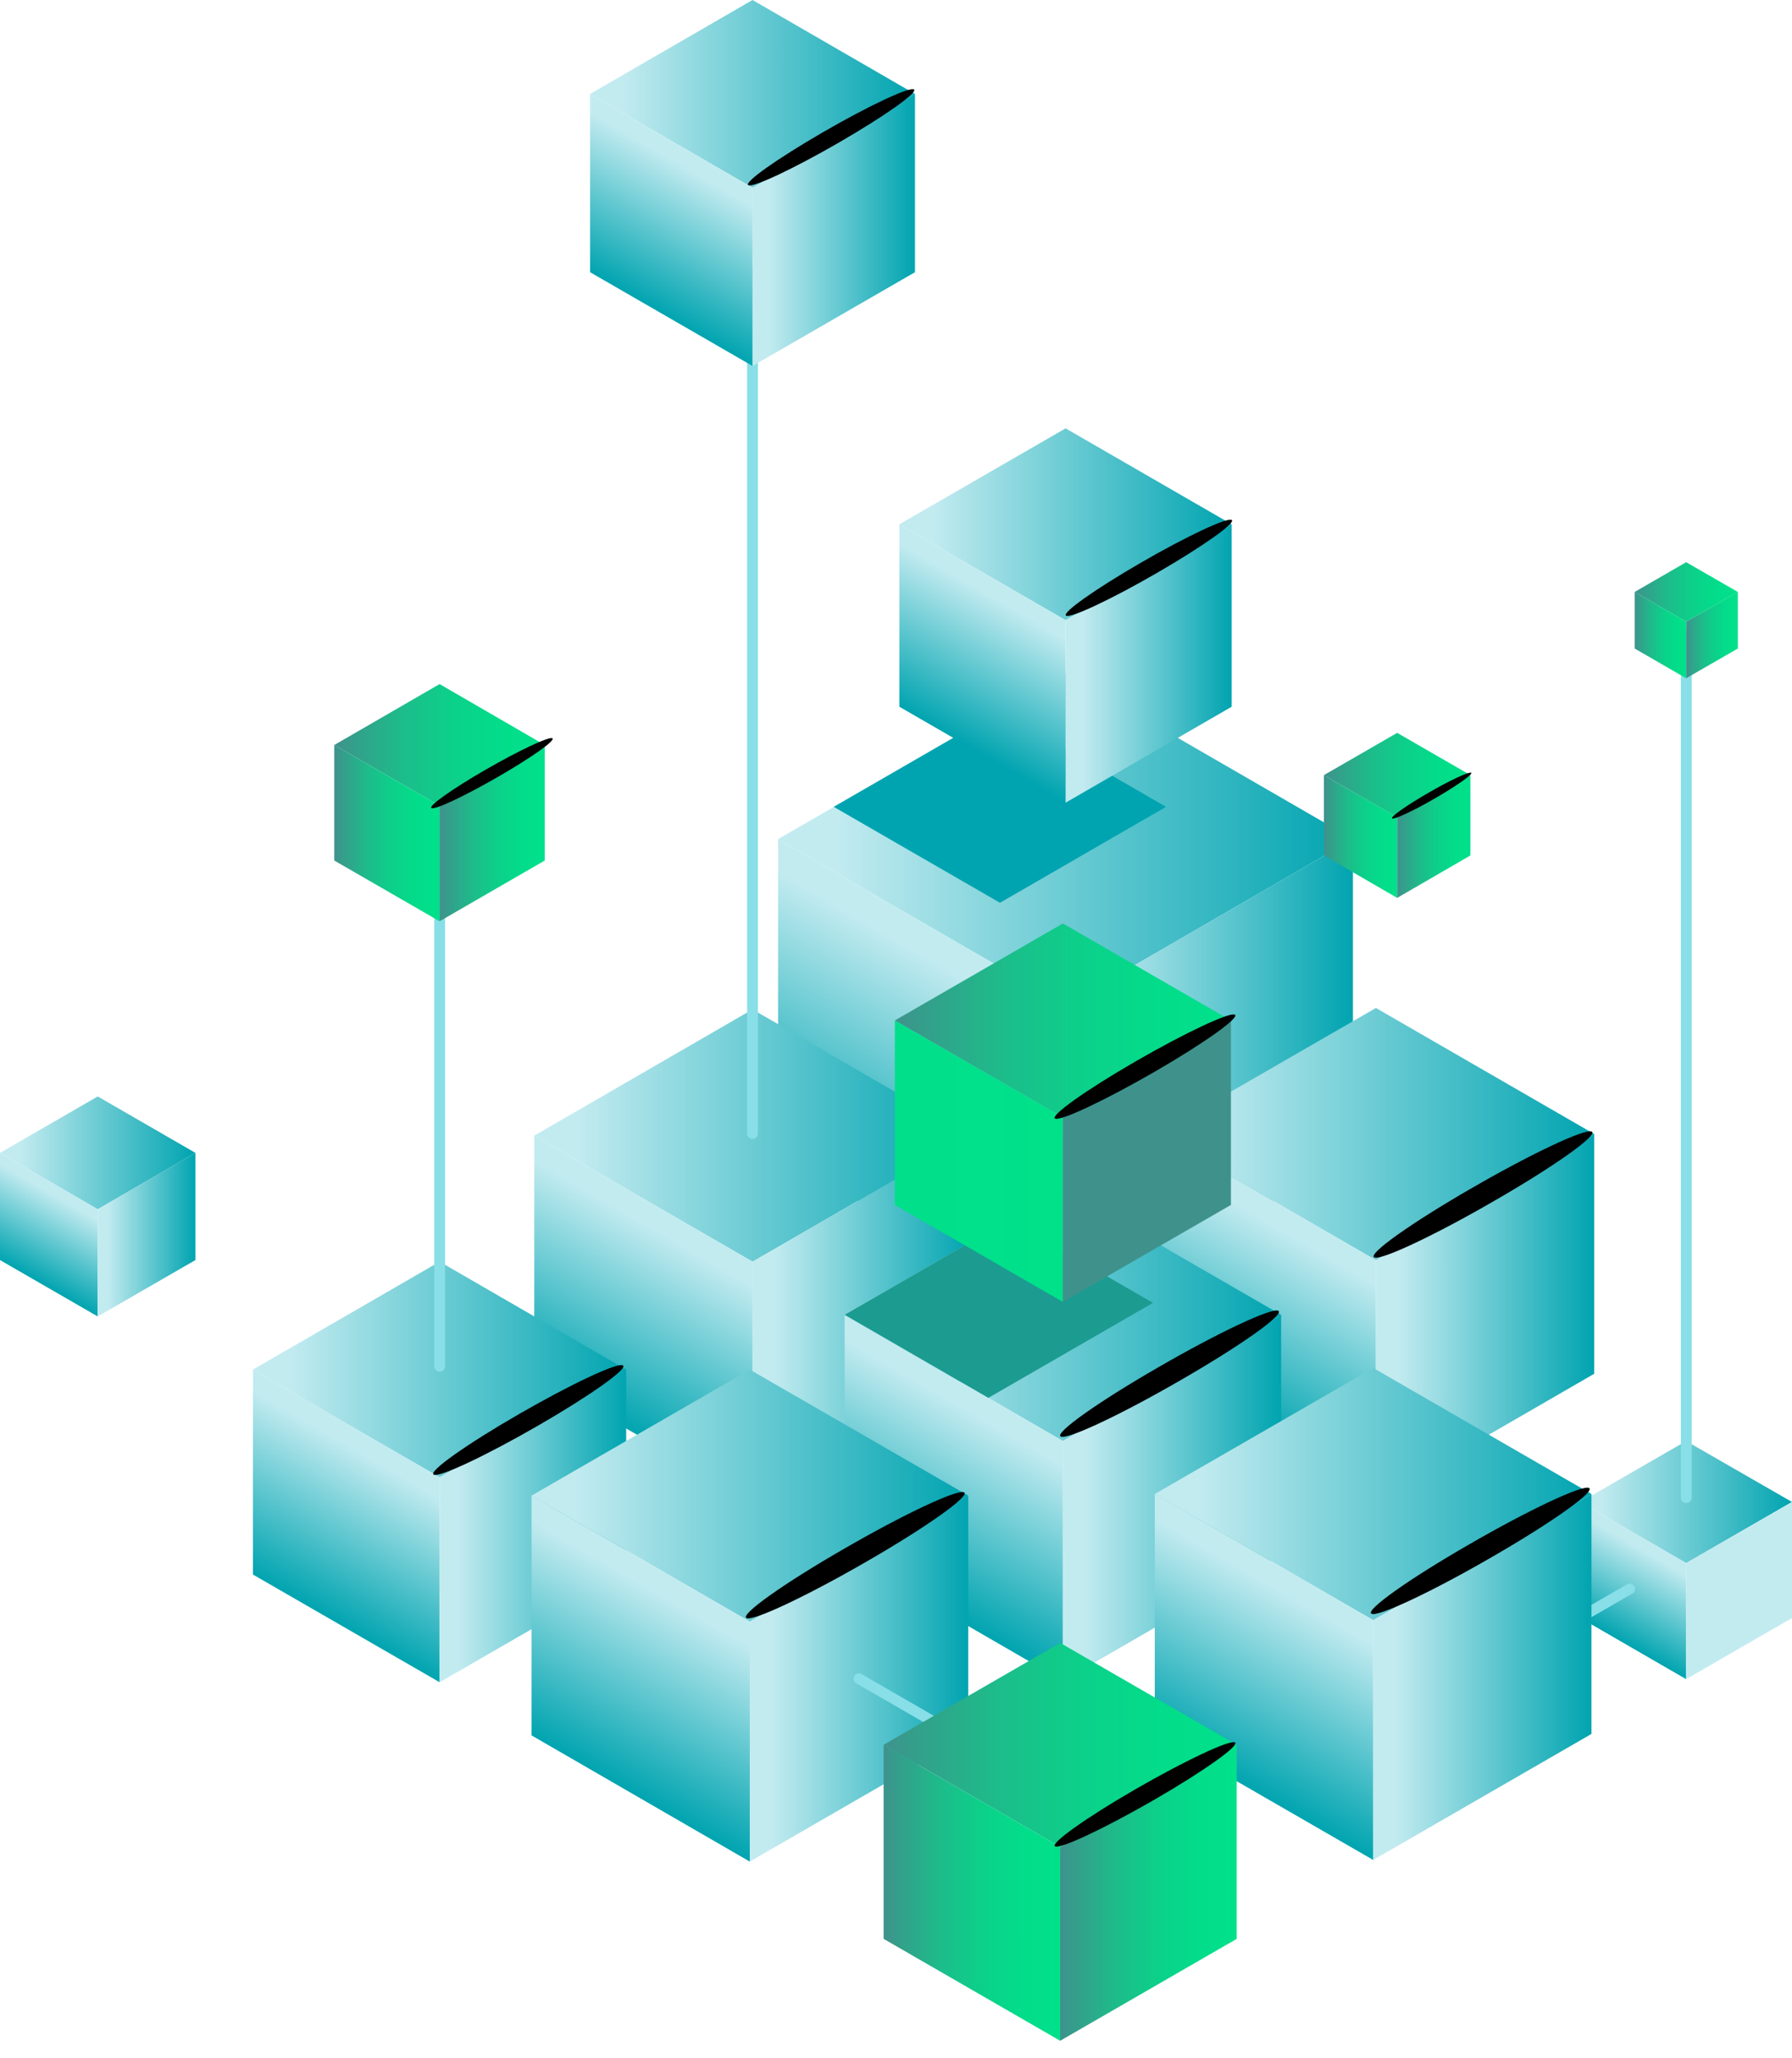 <?xml version="1.0" encoding="UTF-8"?> <svg xmlns="http://www.w3.org/2000/svg" width="81" height="93" viewBox="0 0 81 93" fill="none"> <path d="M81 67.865L76.215 65.112L71.438 67.865L76.215 70.626L81 67.865Z" fill="url(#paint0_linear_759_1470)"></path> <path d="M76.215 75.871L71.438 73.109V67.865L76.215 70.626V75.871Z" fill="url(#paint1_linear_759_1470)"></path> <path d="M81 73.109L76.214 75.871V70.626L81 67.865V73.109Z" fill="url(#paint2_linear_759_1470)"></path> <path d="M68.218 75.182C68.136 75.182 68.054 75.141 68.005 75.059C67.939 74.945 67.98 74.797 68.095 74.732L73.544 71.585C73.659 71.519 73.806 71.56 73.872 71.675C73.938 71.79 73.897 71.937 73.782 72.003L68.333 75.15C68.333 75.15 68.251 75.182 68.21 75.182H68.218Z" fill="#88DFE7"></path> <path d="M61.154 37.915L48.166 30.409L35.17 37.915L48.166 45.413L61.154 37.915Z" fill="url(#paint3_linear_759_1470)"></path> <path d="M48.166 59.671L35.17 52.173V37.915L48.166 45.413V59.671Z" fill="url(#paint4_linear_759_1470)"></path> <path d="M61.154 52.173L48.166 59.671V45.413L61.154 37.915V52.173Z" fill="url(#paint5_linear_759_1470)"></path> <path d="M52.706 36.456L45.2 32.121L37.685 36.456L45.2 40.791L52.706 36.456Z" fill="#00A4B0"></path> <path d="M55.672 23.689L48.166 19.355L40.652 23.689L48.166 28.024L55.672 23.689Z" fill="url(#paint6_linear_759_1470)"></path> <path d="M48.166 36.268L40.652 31.933V23.689L48.166 28.024V36.268Z" fill="url(#paint7_linear_759_1470)"></path> <path d="M55.672 31.933L48.166 36.268V28.024L55.672 23.689V31.933Z" fill="url(#paint8_linear_759_1470)"></path> <path d="M72.059 51.239L62.193 45.544L52.319 51.239L62.193 56.942L72.059 51.239Z" fill="url(#paint9_linear_759_1470)"></path> <path d="M62.193 67.775L52.319 62.072V51.239L62.193 56.942V67.775Z" fill="url(#paint10_linear_759_1470)"></path> <path d="M72.059 62.072L62.193 67.775V56.942L72.059 51.239V62.072Z" fill="url(#paint11_linear_759_1470)"></path> <path d="M43.889 51.312L34.015 45.609L24.149 51.312L34.015 57.008L43.889 51.312Z" fill="url(#paint12_linear_759_1470)"></path> <path d="M34.015 67.84L24.149 62.145V51.312L34.015 57.008V67.84Z" fill="url(#paint13_linear_759_1470)"></path> <path d="M43.889 62.145L34.015 67.84V57.008L43.889 51.312V62.145Z" fill="url(#paint14_linear_759_1470)"></path> <path d="M57.908 59.408L48.043 53.713L38.177 59.408L48.043 65.112L57.908 59.408Z" fill="url(#paint15_linear_759_1470)"></path> <path d="M48.043 75.945L38.177 70.241V59.408L48.043 65.112V75.945Z" fill="url(#paint16_linear_759_1470)"></path> <path d="M57.908 70.241L48.042 75.945V65.112L57.908 59.408V70.241Z" fill="url(#paint17_linear_759_1470)"></path> <path d="M38.177 59.408L44.675 63.161L52.115 58.868L45.609 55.115L38.177 59.408Z" fill="#1C9B91"></path> <g style="mix-blend-mode:multiply"> <path d="M55.639 46.109L48.043 41.725L40.447 46.109L48.043 50.493L55.639 46.109Z" fill="url(#paint18_linear_759_1470)"></path> <path d="M48.043 58.827L40.447 54.443V46.109L48.043 50.493V58.827Z" fill="url(#paint19_linear_759_1470)"></path> <path d="M55.639 54.443L48.042 58.827V50.493L55.639 46.109V54.443Z" fill="url(#paint20_linear_759_1470)"></path> </g> <path d="M71.937 67.504L62.071 61.809L52.197 67.504L62.071 73.207L71.937 67.504Z" fill="url(#paint21_linear_759_1470)"></path> <path d="M62.071 84.04L52.197 78.345V67.504L62.071 73.207V84.04Z" fill="url(#paint22_linear_759_1470)"></path> <path d="M71.936 78.345L62.07 84.04V73.207L71.936 67.504V78.345Z" fill="url(#paint23_linear_759_1470)"></path> <path d="M8.833 52.091L4.417 49.542L0 52.091L4.417 54.639L8.833 52.091Z" fill="url(#paint24_linear_759_1470)"></path> <path d="M4.417 59.482L0 56.934V52.091L4.417 54.639V59.482Z" fill="url(#paint25_linear_759_1470)"></path> <path d="M8.833 56.934L4.417 59.482V54.639L8.833 52.091V56.934Z" fill="url(#paint26_linear_759_1470)"></path> <path d="M66.464 35.022L63.154 33.113L59.843 35.022L63.154 36.932L66.464 35.022Z" fill="url(#paint27_linear_759_1470)"></path> <path d="M63.154 40.57L59.843 38.652V35.022L63.154 36.931V40.57Z" fill="url(#paint28_linear_759_1470)"></path> <path d="M66.464 38.652L63.154 40.57V36.931L66.464 35.022V38.652Z" fill="url(#paint29_linear_759_1470)"></path> <path d="M28.304 61.883L19.872 57.007L11.432 61.883L19.872 66.75L28.304 61.883Z" fill="url(#paint30_linear_759_1470)"></path> <path d="M19.872 76.01L11.432 71.143V61.883L19.872 66.75V76.01Z" fill="url(#paint31_linear_759_1470)"></path> <path d="M28.304 71.143L19.872 76.01V66.75L28.304 61.883V71.143Z" fill="url(#paint32_linear_759_1470)"></path> <path d="M43.765 67.578L33.891 61.883L24.025 67.578L33.891 73.273L43.765 67.578Z" fill="url(#paint33_linear_759_1470)"></path> <path d="M33.891 84.114L24.025 78.411V67.578L33.891 73.273V84.114Z" fill="url(#paint34_linear_759_1470)"></path> <path d="M43.765 78.411L33.891 84.114V73.273L43.765 67.578V78.411Z" fill="url(#paint35_linear_759_1470)"></path> <path d="M48.388 81.607C48.347 81.607 48.306 81.598 48.265 81.574L38.702 76.059C38.587 75.993 38.546 75.846 38.612 75.731C38.677 75.617 38.833 75.576 38.94 75.641L48.502 81.156C48.617 81.221 48.658 81.369 48.593 81.484C48.543 81.557 48.469 81.607 48.379 81.607H48.388Z" fill="#88DFE7"></path> <path d="M55.902 78.837L47.921 74.232L39.94 78.837L47.921 83.45L55.902 78.837Z" fill="url(#paint36_linear_759_1470)"></path> <path d="M47.921 92.21L39.94 87.605V78.837L47.921 83.45V92.21Z" fill="url(#paint37_linear_759_1470)"></path> <path d="M55.901 87.605L47.92 92.21V83.45L55.901 78.837V87.605Z" fill="url(#paint38_linear_759_1470)"></path> <path d="M34.014 51.46C33.883 51.46 33.769 51.353 33.769 51.214V12.414C33.769 12.283 33.875 12.168 34.014 12.168C34.154 12.168 34.26 12.275 34.26 12.414V51.214C34.26 51.345 34.154 51.46 34.014 51.46Z" fill="#88DFE7"></path> <path d="M19.871 61.973C19.74 61.973 19.625 61.867 19.625 61.727V33.662C19.625 33.531 19.732 33.416 19.871 33.416C20.01 33.416 20.117 33.523 20.117 33.662V61.736C20.117 61.867 20.01 61.981 19.871 61.981V61.973Z" fill="#88DFE7"></path> <path d="M41.357 4.245L34.015 0L26.673 4.245L34.015 8.481L41.357 4.245Z" fill="url(#paint39_linear_759_1470)"></path> <path d="M34.015 16.536L26.673 12.3V4.245L34.015 8.481V16.536Z" fill="url(#paint40_linear_759_1470)"></path> <path d="M41.357 12.3L34.015 16.536V8.481L41.357 4.245V12.3Z" fill="url(#paint41_linear_759_1470)"></path> <path d="M24.623 33.662L19.87 30.909L15.109 33.662L19.87 36.407L24.623 33.662Z" fill="url(#paint42_linear_759_1470)"></path> <path d="M19.87 41.627L15.109 38.882V33.662L19.87 36.407V41.627Z" fill="url(#paint43_linear_759_1470)"></path> <path d="M24.622 38.882L19.87 41.627V36.407L24.622 33.662V38.882Z" fill="url(#paint44_linear_759_1470)"></path> <path d="M76.223 67.914C76.092 67.914 75.977 67.807 75.977 67.668V28.696C75.977 28.565 76.084 28.45 76.223 28.45C76.362 28.45 76.469 28.557 76.469 28.696V67.668C76.469 67.799 76.362 67.914 76.223 67.914Z" fill="#88DFE7"></path> <path d="M78.551 26.746L76.216 25.402L73.889 26.746L76.216 28.09L78.551 26.746Z" fill="url(#paint45_linear_759_1470)"></path> <path d="M76.216 30.647L73.889 29.303V26.746L76.216 28.09V30.647Z" fill="url(#paint46_linear_759_1470)"></path> <path d="M78.551 29.303L76.216 30.647V28.09L78.551 26.746V29.303Z" fill="url(#paint47_linear_759_1470)"></path> <path style="mix-blend-mode:color-dodge" d="M55.673 23.493C55.886 23.616 54.378 24.681 52.313 25.877C50.248 27.074 48.396 27.942 48.191 27.82C47.978 27.697 49.486 26.631 51.551 25.435C53.616 24.239 55.468 23.37 55.673 23.493Z" fill="url(#paint48_radial_759_1470)"></path> <path style="mix-blend-mode:color-dodge" d="M71.954 51.132C72.233 51.296 70.258 52.697 67.537 54.262C64.817 55.836 62.391 56.975 62.113 56.811C61.834 56.647 63.809 55.246 66.529 53.681C69.25 52.107 71.675 50.968 71.954 51.132Z" fill="url(#paint49_radial_759_1470)"></path> <path style="mix-blend-mode:color-dodge" d="M71.831 67.234C72.11 67.398 70.135 68.799 67.415 70.364C64.694 71.938 62.269 73.076 61.99 72.913C61.712 72.749 63.686 71.347 66.407 69.782C69.127 68.209 71.553 67.07 71.831 67.234Z" fill="url(#paint50_radial_759_1470)"></path> <path style="mix-blend-mode:color-dodge" d="M55.819 45.847C56.049 45.978 54.418 47.142 52.173 48.436C49.928 49.731 47.92 50.673 47.691 50.542C47.461 50.411 49.092 49.248 51.337 47.953C53.582 46.658 55.59 45.716 55.819 45.847Z" fill="url(#paint51_radial_759_1470)"></path> <path style="mix-blend-mode:color-dodge" d="M55.819 78.73C56.049 78.862 54.418 80.025 52.173 81.32C49.928 82.615 47.92 83.557 47.691 83.426C47.461 83.295 49.092 82.131 51.337 80.836C53.582 79.542 55.59 78.599 55.819 78.73Z" fill="url(#paint52_radial_759_1470)"></path> <path style="mix-blend-mode:color-dodge" d="M24.969 33.359C25.124 33.449 24.026 34.227 22.518 35.096C21.011 35.965 19.659 36.604 19.503 36.514C19.347 36.423 20.445 35.645 21.953 34.776C23.461 33.908 24.813 33.269 24.969 33.359Z" fill="url(#paint53_radial_759_1470)"></path> <path style="mix-blend-mode:color-dodge" d="M66.498 34.916C66.596 34.973 65.883 35.481 64.892 36.055C63.908 36.628 63.023 37.038 62.925 36.981C62.827 36.923 63.54 36.415 64.531 35.842C65.514 35.268 66.399 34.858 66.498 34.916Z" fill="url(#paint54_radial_759_1470)"></path> <path style="mix-blend-mode:color-dodge" d="M43.578 67.431C43.857 67.594 41.882 68.996 39.162 70.561C36.441 72.134 34.016 73.273 33.737 73.109C33.459 72.945 35.433 71.544 38.154 69.979C40.874 68.406 43.3 67.267 43.578 67.431Z" fill="url(#paint55_radial_759_1470)"></path> <path style="mix-blend-mode:color-dodge" d="M28.156 61.695C28.402 61.834 26.681 63.055 24.321 64.415C21.962 65.775 19.847 66.775 19.602 66.628C19.356 66.488 21.076 65.267 23.436 63.907C25.796 62.547 27.91 61.547 28.156 61.695Z" fill="url(#paint56_radial_759_1470)"></path> <path style="mix-blend-mode:color-dodge" d="M57.786 59.228C58.065 59.392 56.09 60.793 53.37 62.358C50.649 63.932 48.224 65.071 47.945 64.907C47.666 64.743 49.641 63.342 52.362 61.776C55.082 60.203 57.508 59.064 57.786 59.228Z" fill="url(#paint57_radial_759_1470)"></path> <path style="mix-blend-mode:color-dodge" d="M41.308 4.04C41.521 4.163 40.013 5.228 37.948 6.424C35.883 7.621 34.031 8.489 33.826 8.366C33.613 8.243 35.121 7.178 37.186 5.982C39.251 4.785 41.103 3.917 41.308 4.04Z" fill="url(#paint58_radial_759_1470)"></path> <defs> <linearGradient id="paint0_linear_759_1470" x1="71.438" y1="67.865" x2="81" y2="67.865" gradientUnits="userSpaceOnUse"> <stop offset="0.1" stop-color="#C2EBF0"></stop> <stop offset="1" stop-color="#00A4B0"></stop> </linearGradient> <linearGradient id="paint1_linear_759_1470" x1="74.961" y1="69.905" x2="72.691" y2="73.838" gradientUnits="userSpaceOnUse"> <stop offset="0.1" stop-color="#C2EBF0"></stop> <stop offset="1" stop-color="#00A4B0"></stop> </linearGradient> <linearGradient id="paint2_linear_759_1470" x1="76.214" y1="71.872" x2="-24.255" y2="71.872" gradientUnits="userSpaceOnUse"> <stop offset="0.1" stop-color="#C2EBF0"></stop> <stop offset="1" stop-color="#00A4B0"></stop> </linearGradient> <linearGradient id="paint3_linear_759_1470" x1="35.17" y1="37.915" x2="61.154" y2="37.915" gradientUnits="userSpaceOnUse"> <stop offset="0.1" stop-color="#C2EBF0"></stop> <stop offset="1" stop-color="#00A4B0"></stop> </linearGradient> <linearGradient id="paint4_linear_759_1470" x1="44.758" y1="43.446" x2="38.579" y2="54.139" gradientUnits="userSpaceOnUse"> <stop offset="0.1" stop-color="#C2EBF0"></stop> <stop offset="1" stop-color="#00A4B0"></stop> </linearGradient> <linearGradient id="paint5_linear_759_1470" x1="48.166" y1="48.797" x2="61.154" y2="48.797" gradientUnits="userSpaceOnUse"> <stop offset="0.1" stop-color="#C2EBF0"></stop> <stop offset="1" stop-color="#00A4B0"></stop> </linearGradient> <linearGradient id="paint6_linear_759_1470" x1="40.652" y1="23.689" x2="55.672" y2="23.689" gradientUnits="userSpaceOnUse"> <stop offset="0.1" stop-color="#C2EBF0"></stop> <stop offset="1" stop-color="#00A4B0"></stop> </linearGradient> <linearGradient id="paint7_linear_759_1470" x1="46.192" y1="26.893" x2="42.627" y2="33.072" gradientUnits="userSpaceOnUse"> <stop offset="0.1" stop-color="#C2EBF0"></stop> <stop offset="1" stop-color="#00A4B0"></stop> </linearGradient> <linearGradient id="paint8_linear_759_1470" x1="48.166" y1="29.983" x2="55.672" y2="29.983" gradientUnits="userSpaceOnUse"> <stop offset="0.1" stop-color="#C2EBF0"></stop> <stop offset="1" stop-color="#00A4B0"></stop> </linearGradient> <linearGradient id="paint9_linear_759_1470" x1="52.319" y1="51.239" x2="72.059" y2="51.239" gradientUnits="userSpaceOnUse"> <stop offset="0.1" stop-color="#C2EBF0"></stop> <stop offset="1" stop-color="#00A4B0"></stop> </linearGradient> <linearGradient id="paint10_linear_759_1470" x1="59.604" y1="55.442" x2="54.909" y2="63.571" gradientUnits="userSpaceOnUse"> <stop offset="0.1" stop-color="#C2EBF0"></stop> <stop offset="1" stop-color="#00A4B0"></stop> </linearGradient> <linearGradient id="paint11_linear_759_1470" x1="62.193" y1="59.507" x2="72.059" y2="59.507" gradientUnits="userSpaceOnUse"> <stop offset="0.1" stop-color="#C2EBF0"></stop> <stop offset="1" stop-color="#00A4B0"></stop> </linearGradient> <linearGradient id="paint12_linear_759_1470" x1="24.149" y1="51.312" x2="43.889" y2="51.312" gradientUnits="userSpaceOnUse"> <stop offset="0.1" stop-color="#C2EBF0"></stop> <stop offset="1" stop-color="#00A4B0"></stop> </linearGradient> <linearGradient id="paint13_linear_759_1470" x1="31.426" y1="55.516" x2="26.739" y2="63.637" gradientUnits="userSpaceOnUse"> <stop offset="0.1" stop-color="#C2EBF0"></stop> <stop offset="1" stop-color="#00A4B0"></stop> </linearGradient> <linearGradient id="paint14_linear_759_1470" x1="34.015" y1="59.581" x2="43.889" y2="59.581" gradientUnits="userSpaceOnUse"> <stop offset="0.1" stop-color="#C2EBF0"></stop> <stop offset="1" stop-color="#00A4B0"></stop> </linearGradient> <linearGradient id="paint15_linear_759_1470" x1="38.177" y1="59.408" x2="57.908" y2="59.408" gradientUnits="userSpaceOnUse"> <stop offset="0.1" stop-color="#C2EBF0"></stop> <stop offset="1" stop-color="#00A4B0"></stop> </linearGradient> <linearGradient id="paint16_linear_759_1470" x1="45.453" y1="63.612" x2="40.766" y2="71.741" gradientUnits="userSpaceOnUse"> <stop offset="0.1" stop-color="#C2EBF0"></stop> <stop offset="1" stop-color="#00A4B0"></stop> </linearGradient> <linearGradient id="paint17_linear_759_1470" x1="48.042" y1="67.677" x2="57.908" y2="67.677" gradientUnits="userSpaceOnUse"> <stop offset="0.1" stop-color="#C2EBF0"></stop> <stop offset="1" stop-color="#00A4B0"></stop> </linearGradient> <linearGradient id="paint18_linear_759_1470" x1="40.447" y1="46.109" x2="55.639" y2="46.109" gradientUnits="userSpaceOnUse"> <stop stop-color="#3F928C"></stop> <stop offset="0.1" stop-color="#33A08B"></stop> <stop offset="0.32" stop-color="#1DBC8A"></stop> <stop offset="0.55" stop-color="#0CD08A"></stop> <stop offset="0.78" stop-color="#03DC8A"></stop> <stop offset="1" stop-color="#00E18A"></stop> </linearGradient> <linearGradient id="paint19_linear_759_1470" x1="-25.074" y1="52.468" x2="48.043" y2="52.468" gradientUnits="userSpaceOnUse"> <stop stop-color="#3F928C"></stop> <stop offset="0.1" stop-color="#33A08B"></stop> <stop offset="0.32" stop-color="#1DBC8A"></stop> <stop offset="0.55" stop-color="#0CD08A"></stop> <stop offset="0.78" stop-color="#03DC8A"></stop> <stop offset="1" stop-color="#00E18A"></stop> </linearGradient> <linearGradient id="paint20_linear_759_1470" x1="48.042" y1="52.468" x2="-24.255" y2="52.468" gradientUnits="userSpaceOnUse"> <stop stop-color="#3F928C"></stop> <stop offset="0.1" stop-color="#33A08B"></stop> <stop offset="0.32" stop-color="#1DBC8A"></stop> <stop offset="0.55" stop-color="#0CD08A"></stop> <stop offset="0.78" stop-color="#03DC8A"></stop> <stop offset="1" stop-color="#00E18A"></stop> </linearGradient> <linearGradient id="paint21_linear_759_1470" x1="52.197" y1="67.504" x2="71.937" y2="67.504" gradientUnits="userSpaceOnUse"> <stop offset="0.1" stop-color="#C2EBF0"></stop> <stop offset="1" stop-color="#00A4B0"></stop> </linearGradient> <linearGradient id="paint22_linear_759_1470" x1="59.481" y1="71.708" x2="54.786" y2="79.837" gradientUnits="userSpaceOnUse"> <stop offset="0.1" stop-color="#C2EBF0"></stop> <stop offset="1" stop-color="#00A4B0"></stop> </linearGradient> <linearGradient id="paint23_linear_759_1470" x1="62.07" y1="75.772" x2="71.936" y2="75.772" gradientUnits="userSpaceOnUse"> <stop offset="0.1" stop-color="#C2EBF0"></stop> <stop offset="1" stop-color="#00A4B0"></stop> </linearGradient> <linearGradient id="paint24_linear_759_1470" x1="0" y1="52.091" x2="8.833" y2="52.091" gradientUnits="userSpaceOnUse"> <stop offset="0.1" stop-color="#C2EBF0"></stop> <stop offset="1" stop-color="#00A4B0"></stop> </linearGradient> <linearGradient id="paint25_linear_759_1470" x1="3.261" y1="53.967" x2="1.164" y2="57.606" gradientUnits="userSpaceOnUse"> <stop offset="0.1" stop-color="#C2EBF0"></stop> <stop offset="1" stop-color="#00A4B0"></stop> </linearGradient> <linearGradient id="paint26_linear_759_1470" x1="4.417" y1="55.786" x2="8.833" y2="55.786" gradientUnits="userSpaceOnUse"> <stop offset="0.1" stop-color="#C2EBF0"></stop> <stop offset="1" stop-color="#00A4B0"></stop> </linearGradient> <linearGradient id="paint27_linear_759_1470" x1="59.843" y1="35.022" x2="66.464" y2="35.022" gradientUnits="userSpaceOnUse"> <stop stop-color="#3F928C"></stop> <stop offset="0.1" stop-color="#33A08B"></stop> <stop offset="0.32" stop-color="#1DBC8A"></stop> <stop offset="0.55" stop-color="#0CD08A"></stop> <stop offset="0.78" stop-color="#03DC8A"></stop> <stop offset="1" stop-color="#00E18A"></stop> </linearGradient> <linearGradient id="paint28_linear_759_1470" x1="59.843" y1="37.792" x2="63.154" y2="37.792" gradientUnits="userSpaceOnUse"> <stop stop-color="#3F928C"></stop> <stop offset="0.1" stop-color="#33A08B"></stop> <stop offset="0.32" stop-color="#1DBC8A"></stop> <stop offset="0.55" stop-color="#0CD08A"></stop> <stop offset="0.78" stop-color="#03DC8A"></stop> <stop offset="1" stop-color="#00E18A"></stop> </linearGradient> <linearGradient id="paint29_linear_759_1470" x1="63.154" y1="37.792" x2="66.464" y2="37.792" gradientUnits="userSpaceOnUse"> <stop stop-color="#3F928C"></stop> <stop offset="0.1" stop-color="#33A08B"></stop> <stop offset="0.32" stop-color="#1DBC8A"></stop> <stop offset="0.55" stop-color="#0CD08A"></stop> <stop offset="0.78" stop-color="#03DC8A"></stop> <stop offset="1" stop-color="#00E18A"></stop> </linearGradient> <linearGradient id="paint30_linear_759_1470" x1="11.432" y1="61.883" x2="28.304" y2="61.883" gradientUnits="userSpaceOnUse"> <stop offset="0.1" stop-color="#C2EBF0"></stop> <stop offset="1" stop-color="#00A4B0"></stop> </linearGradient> <linearGradient id="paint31_linear_759_1470" x1="17.651" y1="65.472" x2="13.644" y2="72.421" gradientUnits="userSpaceOnUse"> <stop offset="0.1" stop-color="#C2EBF0"></stop> <stop offset="1" stop-color="#00A4B0"></stop> </linearGradient> <linearGradient id="paint32_linear_759_1470" x1="19.872" y1="68.947" x2="28.304" y2="68.947" gradientUnits="userSpaceOnUse"> <stop offset="0.1" stop-color="#C2EBF0"></stop> <stop offset="1" stop-color="#00A4B0"></stop> </linearGradient> <linearGradient id="paint33_linear_759_1470" x1="24.025" y1="67.578" x2="43.765" y2="67.578" gradientUnits="userSpaceOnUse"> <stop offset="0.1" stop-color="#C2EBF0"></stop> <stop offset="1" stop-color="#00A4B0"></stop> </linearGradient> <linearGradient id="paint34_linear_759_1470" x1="31.302" y1="71.782" x2="26.615" y2="79.91" gradientUnits="userSpaceOnUse"> <stop offset="0.1" stop-color="#C2EBF0"></stop> <stop offset="1" stop-color="#00A4B0"></stop> </linearGradient> <linearGradient id="paint35_linear_759_1470" x1="33.891" y1="75.846" x2="43.765" y2="75.846" gradientUnits="userSpaceOnUse"> <stop offset="0.1" stop-color="#C2EBF0"></stop> <stop offset="1" stop-color="#00A4B0"></stop> </linearGradient> <linearGradient id="paint36_linear_759_1470" x1="39.94" y1="78.837" x2="55.902" y2="78.837" gradientUnits="userSpaceOnUse"> <stop stop-color="#3F928C"></stop> <stop offset="0.1" stop-color="#33A08B"></stop> <stop offset="0.32" stop-color="#1DBC8A"></stop> <stop offset="0.55" stop-color="#0CD08A"></stop> <stop offset="0.78" stop-color="#03DC8A"></stop> <stop offset="1" stop-color="#00E18A"></stop> </linearGradient> <linearGradient id="paint37_linear_759_1470" x1="39.94" y1="85.523" x2="47.921" y2="85.523" gradientUnits="userSpaceOnUse"> <stop stop-color="#3F928C"></stop> <stop offset="0.1" stop-color="#33A08B"></stop> <stop offset="0.32" stop-color="#1DBC8A"></stop> <stop offset="0.55" stop-color="#0CD08A"></stop> <stop offset="0.78" stop-color="#03DC8A"></stop> <stop offset="1" stop-color="#00E18A"></stop> </linearGradient> <linearGradient id="paint38_linear_759_1470" x1="47.92" y1="85.523" x2="55.901" y2="85.523" gradientUnits="userSpaceOnUse"> <stop stop-color="#3F928C"></stop> <stop offset="0.1" stop-color="#33A08B"></stop> <stop offset="0.32" stop-color="#1DBC8A"></stop> <stop offset="0.55" stop-color="#0CD08A"></stop> <stop offset="0.78" stop-color="#03DC8A"></stop> <stop offset="1" stop-color="#00E18A"></stop> </linearGradient> <linearGradient id="paint39_linear_759_1470" x1="26.673" y1="4.245" x2="41.357" y2="4.245" gradientUnits="userSpaceOnUse"> <stop offset="0.1" stop-color="#C2EBF0"></stop> <stop offset="1" stop-color="#00A4B0"></stop> </linearGradient> <linearGradient id="paint40_linear_759_1470" x1="32.089" y1="7.367" x2="28.599" y2="13.406" gradientUnits="userSpaceOnUse"> <stop offset="0.1" stop-color="#C2EBF0"></stop> <stop offset="1" stop-color="#00A4B0"></stop> </linearGradient> <linearGradient id="paint41_linear_759_1470" x1="34.015" y1="10.39" x2="41.357" y2="10.39" gradientUnits="userSpaceOnUse"> <stop offset="0.1" stop-color="#C2EBF0"></stop> <stop offset="1" stop-color="#00A4B0"></stop> </linearGradient> <linearGradient id="paint42_linear_759_1470" x1="15.109" y1="33.662" x2="24.623" y2="33.662" gradientUnits="userSpaceOnUse"> <stop stop-color="#3F928C"></stop> <stop offset="0.1" stop-color="#33A08B"></stop> <stop offset="0.32" stop-color="#1DBC8A"></stop> <stop offset="0.55" stop-color="#0CD08A"></stop> <stop offset="0.78" stop-color="#03DC8A"></stop> <stop offset="1" stop-color="#00E18A"></stop> </linearGradient> <linearGradient id="paint43_linear_759_1470" x1="15.109" y1="37.644" x2="19.87" y2="37.644" gradientUnits="userSpaceOnUse"> <stop stop-color="#3F928C"></stop> <stop offset="0.1" stop-color="#33A08B"></stop> <stop offset="0.32" stop-color="#1DBC8A"></stop> <stop offset="0.55" stop-color="#0CD08A"></stop> <stop offset="0.78" stop-color="#03DC8A"></stop> <stop offset="1" stop-color="#00E18A"></stop> </linearGradient> <linearGradient id="paint44_linear_759_1470" x1="19.87" y1="37.644" x2="24.622" y2="37.644" gradientUnits="userSpaceOnUse"> <stop stop-color="#3F928C"></stop> <stop offset="0.1" stop-color="#33A08B"></stop> <stop offset="0.32" stop-color="#1DBC8A"></stop> <stop offset="0.55" stop-color="#0CD08A"></stop> <stop offset="0.78" stop-color="#03DC8A"></stop> <stop offset="1" stop-color="#00E18A"></stop> </linearGradient> <linearGradient id="paint45_linear_759_1470" x1="73.889" y1="26.746" x2="78.551" y2="26.746" gradientUnits="userSpaceOnUse"> <stop stop-color="#3F928C"></stop> <stop offset="0.1" stop-color="#33A08B"></stop> <stop offset="0.32" stop-color="#1DBC8A"></stop> <stop offset="0.55" stop-color="#0CD08A"></stop> <stop offset="0.78" stop-color="#03DC8A"></stop> <stop offset="1" stop-color="#00E18A"></stop> </linearGradient> <linearGradient id="paint46_linear_759_1470" x1="73.889" y1="28.696" x2="76.216" y2="28.696" gradientUnits="userSpaceOnUse"> <stop stop-color="#3F928C"></stop> <stop offset="0.1" stop-color="#33A08B"></stop> <stop offset="0.32" stop-color="#1DBC8A"></stop> <stop offset="0.55" stop-color="#0CD08A"></stop> <stop offset="0.78" stop-color="#03DC8A"></stop> <stop offset="1" stop-color="#00E18A"></stop> </linearGradient> <linearGradient id="paint47_linear_759_1470" x1="76.216" y1="28.696" x2="78.551" y2="28.696" gradientUnits="userSpaceOnUse"> <stop stop-color="#3F928C"></stop> <stop offset="0.1" stop-color="#33A08B"></stop> <stop offset="0.32" stop-color="#1DBC8A"></stop> <stop offset="0.55" stop-color="#0CD08A"></stop> <stop offset="0.78" stop-color="#03DC8A"></stop> <stop offset="1" stop-color="#00E18A"></stop> </linearGradient> <radialGradient id="paint48_radial_759_1470" cx="0" cy="0" r="1" gradientUnits="userSpaceOnUse" gradientTransform="translate(-210.099 161.524) rotate(-30) scale(4.297 0.374)"> <stop stop-color="#81EDE7"></stop> <stop offset="0.21" stop-color="#62B5B0"></stop> <stop offset="0.6" stop-color="#2D5452"></stop> <stop offset="0.87" stop-color="#0C1717"></stop> <stop offset="1"></stop> </radialGradient> <radialGradient id="paint49_radial_759_1470" cx="0" cy="0" r="1" gradientUnits="userSpaceOnUse" gradientTransform="translate(-211.369 198.338) rotate(-30) scale(5.663 0.492)"> <stop stop-color="#81EDE7"></stop> <stop offset="0.21" stop-color="#62B5B0"></stop> <stop offset="0.6" stop-color="#2D5452"></stop> <stop offset="0.87" stop-color="#0C1717"></stop> <stop offset="1"></stop> </radialGradient> <radialGradient id="paint50_radial_759_1470" cx="0" cy="0" r="1" gradientUnits="userSpaceOnUse" gradientTransform="translate(-218.546 218.097) rotate(-30) scale(5.663 0.492)"> <stop stop-color="#81EDE7"></stop> <stop offset="0.21" stop-color="#62B5B0"></stop> <stop offset="0.6" stop-color="#2D5452"></stop> <stop offset="0.87" stop-color="#0C1717"></stop> <stop offset="1"></stop> </radialGradient> <radialGradient id="paint51_radial_759_1470" cx="0" cy="0" r="1" gradientUnits="userSpaceOnUse" gradientTransform="translate(-220.155 189.189) rotate(-30) scale(4.674 0.406)"> <stop stop-color="#81EDE7"></stop> <stop offset="0.21" stop-color="#62B5B0"></stop> <stop offset="0.6" stop-color="#2D5452"></stop> <stop offset="0.87" stop-color="#0C1717"></stop> <stop offset="1"></stop> </radialGradient> <radialGradient id="paint52_radial_759_1470" cx="0" cy="0" r="1" gradientUnits="userSpaceOnUse" gradientTransform="translate(-234.629 229.575) rotate(-30) scale(4.674 0.406)"> <stop stop-color="#81EDE7"></stop> <stop offset="0.21" stop-color="#62B5B0"></stop> <stop offset="0.6" stop-color="#2D5452"></stop> <stop offset="0.87" stop-color="#0C1717"></stop> <stop offset="1"></stop> </radialGradient> <radialGradient id="paint53_radial_759_1470" cx="0" cy="0" r="1" gradientUnits="userSpaceOnUse" gradientTransform="translate(-236.208 168.941) rotate(-30) scale(3.147 0.274)"> <stop stop-color="#81EDE7"></stop> <stop offset="0.21" stop-color="#62B5B0"></stop> <stop offset="0.6" stop-color="#2D5452"></stop> <stop offset="0.87" stop-color="#0C1717"></stop> <stop offset="1"></stop> </radialGradient> <radialGradient id="paint54_radial_759_1470" cx="0" cy="0" r="1" gradientUnits="userSpaceOnUse" gradientTransform="translate(-205.147 175.886) rotate(-30) scale(2.054 0.179)"> <stop stop-color="#81EDE7"></stop> <stop offset="0.21" stop-color="#62B5B0"></stop> <stop offset="0.6" stop-color="#2D5452"></stop> <stop offset="0.87" stop-color="#0C1717"></stop> <stop offset="1"></stop> </radialGradient> <radialGradient id="paint55_radial_759_1470" cx="0" cy="0" r="1" gradientUnits="userSpaceOnUse" gradientTransform="translate(-239.585 214.543) rotate(-30) scale(5.663 0.492)"> <stop stop-color="#81EDE7"></stop> <stop offset="0.21" stop-color="#62B5B0"></stop> <stop offset="0.6" stop-color="#2D5452"></stop> <stop offset="0.87" stop-color="#0C1717"></stop> <stop offset="1"></stop> </radialGradient> <radialGradient id="paint56_radial_759_1470" cx="0" cy="0" r="1" gradientUnits="userSpaceOnUse" gradientTransform="translate(-247.859 205.056) rotate(-30) scale(4.919 0.428)"> <stop stop-color="#81EDE7"></stop> <stop offset="0.21" stop-color="#62B5B0"></stop> <stop offset="0.6" stop-color="#2D5452"></stop> <stop offset="0.87" stop-color="#0C1717"></stop> <stop offset="1"></stop> </radialGradient> <radialGradient id="paint57_radial_759_1470" cx="0" cy="0" r="1" gradientUnits="userSpaceOnUse" gradientTransform="translate(-225.434 206.374) rotate(-30) scale(5.663 0.492)"> <stop stop-color="#81EDE7"></stop> <stop offset="0.21" stop-color="#62B5B0"></stop> <stop offset="0.6" stop-color="#2D5452"></stop> <stop offset="0.87" stop-color="#0C1717"></stop> <stop offset="1"></stop> </radialGradient> <radialGradient id="paint58_radial_759_1470" cx="0" cy="0" r="1" gradientUnits="userSpaceOnUse" gradientTransform="translate(-212.188 135.705) rotate(-30) scale(4.297 0.374)"> <stop stop-color="#81EDE7"></stop> <stop offset="0.21" stop-color="#62B5B0"></stop> <stop offset="0.6" stop-color="#2D5452"></stop> <stop offset="0.87" stop-color="#0C1717"></stop> <stop offset="1"></stop> </radialGradient> </defs> </svg> 